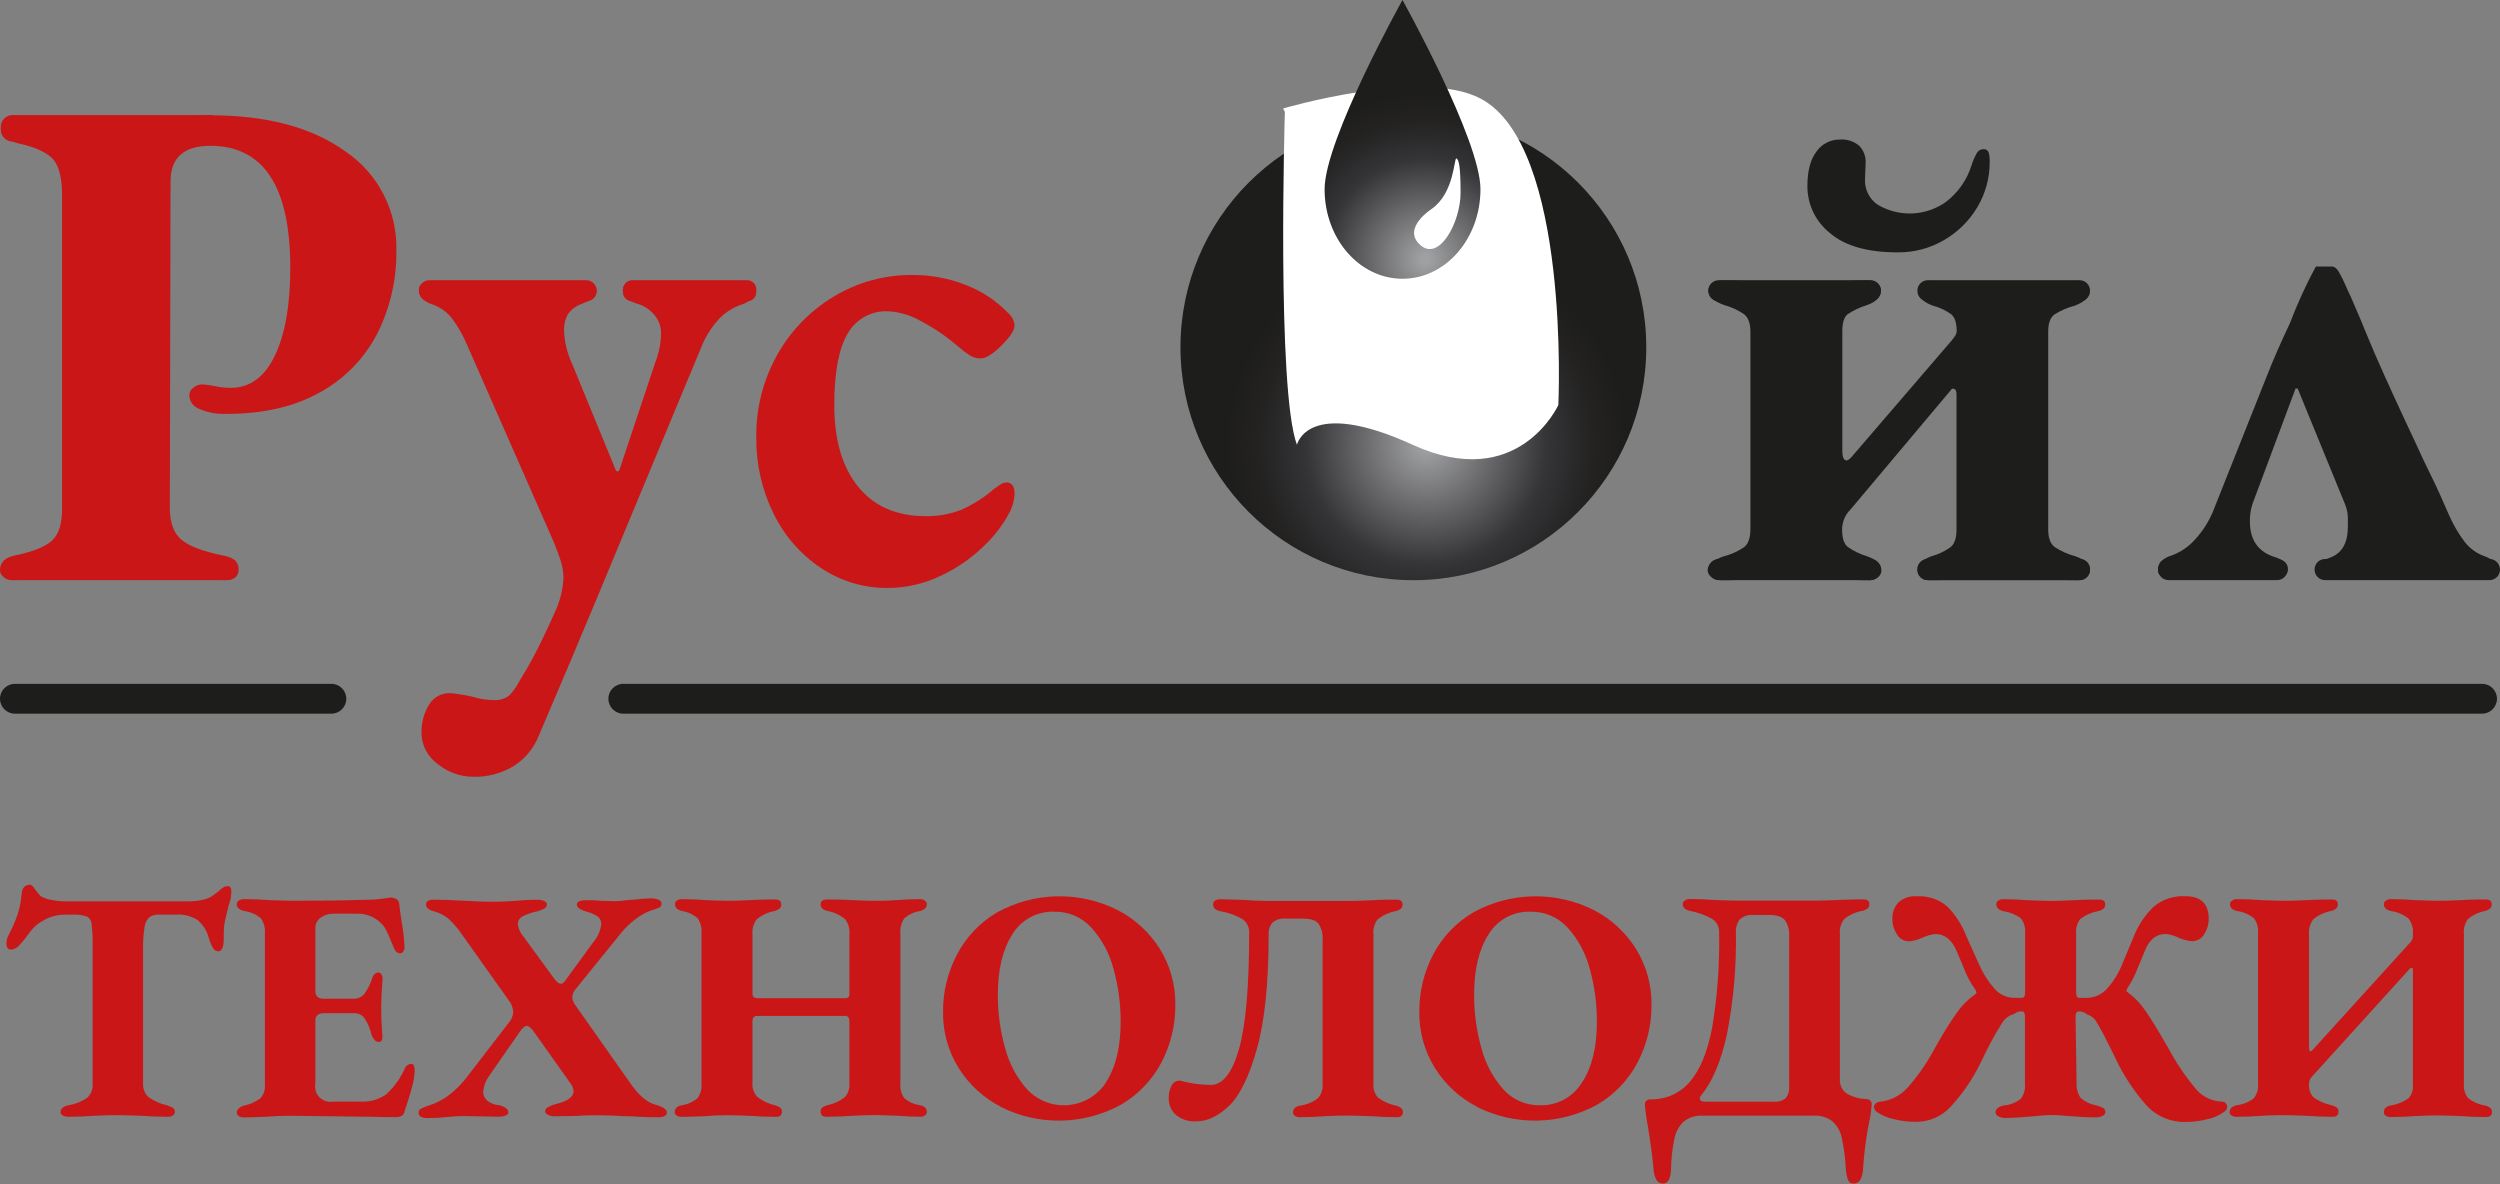 <?xml version="1.0" encoding="UTF-8"?> <svg xmlns="http://www.w3.org/2000/svg" width="800" height="379" viewBox="0 0 800 379" fill="none"><rect x="0" y="0" width="800" height="379" fill="#808080" stroke="none"/> <path d="M262.67 181.73C256.157 177.382 250.926 171.37 247.52 164.319C243.782 156.713 241.895 148.332 242.013 139.858C241.903 130.709 244.185 121.69 248.634 113.694C252.916 105.971 259.15 99.507 266.713 94.947C274.355 90.309 283.142 87.9 292.081 87.992C297.88 87.975 303.631 89.055 309.03 91.175C314.155 93.149 318.788 96.218 322.605 100.167C323.197 100.662 323.683 101.271 324.036 101.957C324.388 102.643 324.6 103.392 324.658 104.162C324.658 105.658 323.273 107.78 320.504 110.527C317.735 113.297 315.539 114.681 313.884 114.681C312.66 114.711 311.452 114.397 310.398 113.774C308.947 112.811 307.564 111.747 306.261 110.591C302.648 107.495 298.691 104.825 294.468 102.634C291.341 100.851 287.844 99.816 284.251 99.61C281.627 99.475 279.019 100.076 276.719 101.344C274.419 102.612 272.518 104.497 271.232 106.788C268.389 111.583 266.967 119.217 266.967 129.689C266.967 140.765 269.508 149.444 274.59 155.725C279.672 162.006 286.861 165.152 296.155 165.163C300.064 165.235 303.95 164.549 307.597 163.141C311.436 161.445 314.993 159.175 318.149 156.409L319.947 155.168C320.525 154.708 321.231 154.435 321.968 154.388C323.767 154.388 324.658 155.582 324.658 157.969C324.563 160.202 323.948 162.382 322.86 164.335C320.724 168.273 317.961 171.837 314.679 174.886C310.641 178.789 305.97 181.98 300.866 184.324C295.609 186.84 289.855 188.145 284.028 188.143C276.425 188.204 268.982 185.969 262.67 181.73Z" fill="#CA1617"></path> <path d="M547.894 184.753C547.472 184.546 547.114 184.227 546.859 183.832C546.604 183.437 546.461 182.98 546.446 182.51C546.44 182.003 546.559 181.503 546.792 181.053C547.025 180.604 547.365 180.218 547.782 179.931C548.959 179.118 550.245 178.475 551.602 178.022C553.925 177.43 556.127 176.439 558.111 175.093C559.464 174.059 560.132 172.101 560.132 169.269V106.183C560.132 103.477 559.464 101.615 558.111 100.565C556.198 99.24 554.072 98.255 551.825 97.653C548.387 96.443 546.668 94.883 546.668 92.878C546.687 92.407 546.833 91.949 547.09 91.554C547.348 91.159 547.708 90.841 548.133 90.634C549.038 90.061 550.085 89.752 551.156 89.743C555.504 89.736 559.85 89.959 564.174 90.411C569.267 90.708 573.012 90.857 575.41 90.857C577.808 90.857 581.325 90.708 585.962 90.411C589.981 89.941 594.026 89.718 598.073 89.743C599.01 89.757 599.919 90.069 600.667 90.634C601.039 90.879 601.346 91.212 601.559 91.603C601.773 91.995 601.887 92.432 601.892 92.878C601.892 95 600.396 96.591 597.404 97.653C595.211 98.306 593.129 99.288 591.229 100.565C590.115 101.456 589.542 103.254 589.542 105.96V144.155C589.542 146.24 589.988 147.338 590.895 147.338C591.341 147.338 591.946 146.892 592.694 146.001L624.348 109.175C624.766 108.724 625.139 108.234 625.462 107.711C625.833 107.254 626.07 106.703 626.146 106.119C626.146 103.414 625.573 101.583 624.459 100.613C622.67 99.311 620.65 98.361 618.507 97.812C615.515 96.751 614.019 95.159 614.019 93.037C614.024 92.591 614.138 92.154 614.352 91.762C614.566 91.371 614.872 91.038 615.245 90.793C615.993 90.228 616.901 89.916 617.839 89.902C621.965 89.882 626.089 90.106 630.189 90.57C634.963 90.868 638.554 91.016 640.963 91.016C643.371 91.016 647.037 90.868 651.96 90.57C656.188 90.116 660.439 89.893 664.692 89.902C665.656 89.927 666.592 90.237 667.381 90.793C667.782 91.017 668.118 91.342 668.355 91.736C668.593 92.129 668.723 92.578 668.734 93.037C668.734 94.995 667.142 96.554 663.96 97.812C661.656 98.397 659.459 99.342 657.45 100.613C656.098 101.583 655.429 103.414 655.429 106.119V169.491C655.429 172.181 656.129 174.059 657.562 175.093C659.595 176.422 661.831 177.411 664.182 178.022C667.174 179.083 668.67 180.579 668.67 182.51C668.668 182.958 668.553 183.398 668.336 183.79C668.119 184.182 667.807 184.513 667.429 184.753C666.688 185.321 665.784 185.633 664.851 185.645C660.598 185.654 656.348 185.431 652.119 184.976C647.026 184.679 643.286 184.531 640.899 184.531C638.353 184.531 634.682 184.679 629.886 184.976C625.717 185.445 621.525 185.669 617.329 185.645C616.424 185.642 615.547 185.328 614.847 184.753C614.497 184.494 614.213 184.156 614.02 183.766C613.826 183.375 613.728 182.945 613.733 182.51C613.733 180.568 615.149 179.072 617.998 178.022C620.214 177.422 622.306 176.43 624.173 175.093C625.446 174.059 626.083 172.181 626.083 169.491V126.156C626.083 125.264 625.86 124.691 625.398 124.469C625.304 124.412 625.198 124.376 625.088 124.363C624.979 124.349 624.868 124.36 624.762 124.393C624.657 124.426 624.56 124.481 624.478 124.555C624.395 124.628 624.329 124.718 624.284 124.819L592.184 163.014C591.312 163.856 590.622 164.869 590.157 165.988C589.691 167.108 589.461 168.311 589.479 169.523C589.479 172.213 590.084 174.043 591.277 175.014C593.196 176.357 595.319 177.384 597.563 178.053C600.555 179.114 602.051 180.61 602.051 182.541C602.048 182.987 601.934 183.426 601.721 183.817C601.507 184.209 601.199 184.541 600.826 184.785C600.078 185.351 599.169 185.663 598.232 185.677C594.185 185.702 590.14 185.479 586.121 185.008C581.336 184.711 577.744 184.563 575.347 184.563C572.949 184.563 569.129 184.711 563.888 185.008C559.564 185.468 555.218 185.691 550.87 185.677C549.812 185.646 548.783 185.326 547.894 184.753ZM585.659 74.64C583.367 72.836 581.518 70.532 580.254 67.903C578.991 65.273 578.346 62.39 578.37 59.473C578.37 54.699 579.341 51.022 581.283 48.476C582.116 47.286 583.227 46.316 584.519 45.651C585.811 44.985 587.246 44.644 588.699 44.657C590.979 44.472 593.24 45.198 594.985 46.678C595.668 47.395 596.199 48.242 596.546 49.169C596.894 50.096 597.05 51.084 597.006 52.073L596.8 57.293C596.712 58.891 597.038 60.485 597.746 61.921C598.454 63.357 599.52 64.585 600.842 65.489C604.181 67.484 608.029 68.462 611.916 68.304C615.803 68.145 619.559 66.858 622.725 64.598C626.615 61.614 629.48 57.492 630.921 52.805C631.36 51.392 631.963 50.035 632.719 48.763C632.938 48.447 633.231 48.189 633.572 48.012C633.913 47.834 634.292 47.742 634.676 47.744C635.029 47.699 635.387 47.773 635.693 47.954C635.999 48.136 636.235 48.415 636.363 48.747C636.624 49.738 636.737 50.762 636.698 51.786C636.73 56.882 635.371 61.889 632.767 66.269C630.177 70.643 626.505 74.277 622.104 76.82C617.681 79.418 612.64 80.775 607.51 80.751C597.77 80.793 590.487 78.756 585.659 74.64Z" fill="#1D1D1B"></path> <path d="M20.178 356.966C19.956 356.89 19.761 356.75 19.62 356.563C19.478 356.376 19.395 356.15 19.382 355.916C19.382 354.786 20.226 354.038 21.913 353.688C24.058 353.339 26.1 352.524 27.897 351.301C28.519 350.718 29.001 350.001 29.304 349.203C29.608 348.406 29.725 347.551 29.647 346.701V302.968C29.723 300.474 29.601 297.978 29.281 295.504C29.244 295.065 29.106 294.641 28.877 294.265C28.647 293.89 28.334 293.573 27.96 293.339C26.359 292.799 24.665 292.582 22.979 292.703H20.687C18.467 292.706 16.282 293.252 14.322 294.294C12.392 295.259 10.722 296.672 9.452 298.416C8.522 299.782 7.49 301.074 6.364 302.283C6.031 302.73 5.608 303.102 5.123 303.376C4.638 303.65 4.102 303.82 3.547 303.875C2.561 303.875 2.067 303.238 2.067 301.981C2.032 301.053 2.252 300.134 2.704 299.323C3.9 297.081 4.912 294.744 5.728 292.337C6.359 290.232 6.765 288.066 6.937 285.875C7.144 284.045 8.035 283.122 9.595 283.122C9.945 283.122 10.311 283.377 10.693 283.87C10.948 284.172 11.182 284.491 11.393 284.825C11.871 285.504 12.403 286.142 12.985 286.735C14 287.371 15.139 287.783 16.327 287.944C17.735 288.242 19.169 288.402 20.608 288.422H60.474C61.952 288.438 63.427 288.278 64.867 287.944C65.893 287.739 66.877 287.362 67.779 286.83C68.272 286.48 69.02 285.923 70.007 285.143C70.424 284.72 70.889 284.346 71.391 284.029C71.827 283.727 72.342 283.561 72.872 283.552C73.635 283.552 74.033 284.157 74.033 285.35C74.006 286.096 73.937 286.84 73.826 287.578C73.46 288.851 73.222 289.695 73.079 290.109C72.935 290.522 72.744 291.7 72.283 293.451C71.846 295.092 71.616 296.781 71.598 298.48V300.485C71.598 303.111 70.994 304.416 69.8 304.416C69.475 304.408 69.157 304.316 68.878 304.149C68.599 303.981 68.368 303.744 68.209 303.461C67.609 302.432 67.143 301.33 66.824 300.183C66.261 297.928 64.996 295.911 63.211 294.422C61.201 293.118 58.822 292.504 56.432 292.671H50.925C49.842 292.597 48.764 292.876 47.854 293.467C46.96 294.303 46.395 295.433 46.262 296.65C45.885 299.049 45.725 301.478 45.785 303.907V346.574C45.72 347.395 45.838 348.22 46.129 348.991C46.421 349.761 46.879 350.458 47.472 351.03C49.246 352.312 51.268 353.212 53.408 353.672C54.074 353.881 54.715 354.164 55.318 354.515C55.523 354.656 55.69 354.847 55.801 355.069C55.913 355.292 55.965 355.54 55.954 355.789C55.958 356.021 55.902 356.25 55.79 356.454C55.678 356.658 55.516 356.829 55.318 356.95C54.842 357.25 54.288 357.4 53.726 357.38C51.116 357.38 48.331 357.269 45.355 357.062C41.551 356.918 38.989 356.855 37.636 356.855C36.284 356.855 33.674 356.855 30.013 357.062C27.117 357.269 24.364 357.38 21.754 357.38C21.203 357.373 20.661 357.231 20.178 356.966Z" fill="#CA1617"></path> <path d="M76.389 357.125C76.204 357.005 76.05 356.843 75.94 356.653C75.829 356.462 75.765 356.248 75.753 356.027C75.774 355.542 75.986 355.085 76.342 354.754C76.82 354.272 77.428 353.94 78.092 353.799C79.984 353.4 81.769 352.602 83.328 351.46C83.872 350.844 84.281 350.12 84.528 349.336C84.774 348.552 84.854 347.725 84.761 346.908V298.734C84.929 296.99 84.46 295.243 83.44 293.817C81.94 292.576 80.119 291.786 78.188 291.541C76.596 291.175 75.753 290.443 75.753 289.313C75.763 289.09 75.825 288.873 75.936 288.679C76.047 288.485 76.202 288.32 76.389 288.199C76.89 287.858 77.488 287.69 78.092 287.721C80.766 287.721 83.487 287.833 86.241 288.04C89.917 288.183 92.479 288.247 93.975 288.247C102.643 288.247 110.267 288.141 116.845 287.928C118.719 287.955 120.592 287.833 122.447 287.562C124.038 287.324 124.882 287.196 125.104 287.196C125.699 287.206 126.28 287.37 126.791 287.674C127.078 287.83 127.318 288.06 127.485 288.339C127.653 288.619 127.743 288.939 127.746 289.265C127.889 290.618 128.176 292.623 128.59 295.297C129.032 297.855 129.319 300.438 129.449 303.031C129.482 303.56 129.33 304.083 129.019 304.511C128.914 304.671 128.773 304.803 128.607 304.897C128.441 304.991 128.255 305.044 128.064 305.053C127.141 305.053 126.473 304.48 126.059 303.35C125.836 302.856 125.47 301.981 124.945 300.708C124.42 299.435 123.958 298.416 123.561 297.636C123.228 296.931 122.782 296.286 122.24 295.727C121.261 294.674 120.077 293.834 118.76 293.259C117.443 292.684 116.022 292.387 114.585 292.384H106.627C105.18 292.338 103.759 292.788 102.601 293.658C102.062 294.04 101.627 294.55 101.332 295.141C101.038 295.732 100.894 296.387 100.914 297.047V317.052C100.914 318.755 101.789 319.599 103.556 319.599H112.882C113.589 319.649 114.298 319.531 114.951 319.254C115.604 318.978 116.182 318.55 116.638 318.007C117.675 316.548 118.48 314.938 119.025 313.233C119.439 311.88 120.139 311.212 121.142 311.212C121.34 311.225 121.532 311.292 121.697 311.403C121.862 311.515 121.994 311.669 122.081 311.848C122.388 312.359 122.501 312.964 122.399 313.551C122.128 317.068 121.985 319.917 121.985 322.113C121.985 325.089 122.081 327.938 122.303 330.691L122.399 331.551C122.399 332.808 122.017 333.444 121.237 333.444C120.96 333.43 120.69 333.357 120.443 333.231C120.196 333.105 119.979 332.928 119.805 332.712C119.329 332.161 118.986 331.507 118.802 330.803C118.384 329.026 117.651 327.339 116.638 325.821C116.272 325.322 115.792 324.918 115.238 324.641C114.685 324.364 114.074 324.223 113.455 324.23H103.556C101.789 324.23 100.914 325.057 100.914 326.681V346.797C100.767 347.569 100.809 348.366 101.036 349.118C101.263 349.871 101.67 350.558 102.22 351.119C102.771 351.68 103.449 352.1 104.197 352.342C104.945 352.585 105.741 352.642 106.516 352.51H115.635C118.473 352.645 121.273 351.827 123.592 350.187C126.176 347.81 128.235 344.921 129.64 341.704C129.822 341.327 130.107 341.01 130.462 340.787C130.817 340.565 131.227 340.447 131.645 340.447C131.821 340.45 131.991 340.506 132.133 340.609C132.275 340.711 132.383 340.855 132.441 341.02C132.627 341.474 132.714 341.962 132.696 342.452C132.667 343.966 132.464 345.472 132.091 346.94C131.661 348.659 131.025 350.839 130.181 353.449C129.831 354.436 129.545 355.311 129.338 356.091C129.261 356.31 129.142 356.512 128.986 356.684C128.83 356.857 128.641 356.996 128.431 357.094C127.994 357.342 127.5 357.473 126.998 357.476C124.102 357.476 121.317 357.476 118.643 357.364C103.789 357.163 95.068 357.056 92.479 357.046C90.156 357.046 87.705 357.157 85.174 357.364C81.785 357.507 79.35 357.571 77.87 357.571C77.342 357.576 76.826 357.421 76.389 357.125Z" fill="#CA1617"></path> <path d="M133.952 356.123C133.932 355.888 133.974 355.653 134.074 355.44C134.175 355.227 134.331 355.046 134.525 354.913C134.94 354.651 135.383 354.437 135.846 354.277C136.173 354.17 136.491 354.042 136.801 353.895C139.135 353.209 141.336 352.133 143.31 350.712C145.841 348.811 148.073 346.542 149.931 343.98L162.742 327.349C163.65 326.365 164.18 325.09 164.238 323.752C164.142 322.39 163.618 321.092 162.742 320.044L147.719 298.878C146.536 297.14 145.164 295.539 143.629 294.103C142.246 292.924 140.614 292.075 138.854 291.621C138.166 291.48 137.519 291.186 136.96 290.761C136.755 290.598 136.591 290.39 136.48 290.152C136.37 289.914 136.316 289.654 136.324 289.393C136.315 289.166 136.37 288.941 136.482 288.744C136.595 288.547 136.76 288.386 136.96 288.278C137.446 288.01 137.998 287.883 138.552 287.912C141.735 287.912 145.013 288.008 148.403 288.231C149.533 288.231 150.949 288.374 152.636 288.438C154.323 288.501 156.313 288.549 158.572 288.549C159.623 288.549 160.848 288.549 162.217 288.438C163.586 288.326 164.636 288.294 165.4 288.231C167.66 288.008 169.872 287.912 172.068 287.912C172.779 287.902 173.485 288.043 174.137 288.326C174.726 288.613 175.028 288.963 175.028 289.393C175.017 289.68 174.929 289.959 174.772 290.2C174.615 290.441 174.395 290.635 174.137 290.761C173.455 291.149 172.72 291.439 171.957 291.621C170.263 291.955 168.624 292.523 167.087 293.308C166.648 293.566 166.288 293.94 166.046 294.389C165.805 294.838 165.691 295.345 165.718 295.854C165.911 297.227 166.496 298.515 167.405 299.562L177.463 313.328C178.243 314.315 178.911 314.808 179.484 314.808C180.057 314.808 180.423 314.379 181.076 313.535L189.877 301.456C191.308 299.826 192.193 297.789 192.407 295.631C192.414 295.197 192.323 294.768 192.141 294.374C191.959 293.98 191.691 293.632 191.357 293.355C190.269 292.602 189.049 292.062 187.76 291.764C185.643 291.127 184.577 290.363 184.577 289.44C184.577 288.517 185.675 288.056 187.855 288.056C189.336 288.056 191.038 288.135 192.837 288.278L197.5 288.374C198.513 288.323 199.522 288.217 200.524 288.056C201.558 287.96 202.306 287.897 202.799 287.897C204.626 287.655 206.464 287.517 208.306 287.483C209.121 287.467 209.931 287.607 210.693 287.897C210.973 287.977 211.22 288.143 211.4 288.371C211.58 288.6 211.683 288.879 211.696 289.17C211.706 289.437 211.635 289.702 211.493 289.929C211.352 290.156 211.145 290.335 210.9 290.443C210.145 290.815 209.349 291.098 208.529 291.286C206.732 291.912 205.05 292.825 203.547 293.992C201.818 295.259 200.252 296.734 198.884 298.384L184.386 316.288C183.668 317.033 183.22 317.997 183.113 319.026C183.184 320.08 183.592 321.084 184.275 321.89L201.956 346.988C204.502 350.584 207.049 352.749 209.579 353.449C210.489 353.652 211.363 353.99 212.173 354.452C212.985 354.913 213.399 355.454 213.399 356.043C213.4 356.282 213.329 356.517 213.196 356.715C213.063 356.914 212.873 357.068 212.651 357.157C212.02 357.434 211.333 357.559 210.645 357.523C208.799 357.523 206.826 357.523 204.709 357.364C202.592 357.205 201.033 357.205 200.046 357.205C197.086 356.998 194.158 356.887 191.261 356.887C189.67 356.887 187.314 356.887 184.068 357.109L177.288 357.205C176.606 357.212 175.933 357.047 175.331 356.728C174.726 356.425 174.424 356.043 174.424 355.629C174.446 355.341 174.547 355.064 174.715 354.828C174.883 354.593 175.113 354.407 175.378 354.293C176.038 353.897 176.751 353.597 177.495 353.401C181.527 352.478 183.537 351.067 183.527 349.168C183.462 348.281 183.135 347.434 182.588 346.733L171.034 330.421C170.047 329.004 169.235 328.304 168.599 328.304C167.962 328.304 167.151 328.909 166.387 330.102L156.424 344.425C155.395 345.856 154.773 347.539 154.626 349.295C154.606 349.845 154.711 350.392 154.931 350.896C155.152 351.4 155.482 351.848 155.899 352.208C156.929 353.031 158.181 353.53 159.496 353.64C160.288 353.766 161.047 354.053 161.724 354.484C161.998 354.63 162.229 354.845 162.396 355.107C162.564 355.369 162.661 355.669 162.678 355.98C162.678 356.393 162.376 356.728 161.771 356.982C161.079 357.239 160.345 357.364 159.607 357.348L152.939 357.237C151.872 357.237 150.504 357.141 148.801 357.141C147.878 357.141 146.843 357.141 145.618 357.237C144.393 357.332 143.549 357.38 142.912 357.46C140.979 357.678 139.034 357.785 137.088 357.778C135.003 357.826 133.952 357.253 133.952 356.123Z" fill="#CA1617"></path> <path d="M216.535 356.966C216.346 356.863 216.187 356.711 216.076 356.527C215.964 356.342 215.903 356.131 215.898 355.916C215.898 354.722 216.646 353.974 218.126 353.688C219.976 353.421 221.716 352.65 223.156 351.46C224.173 350.136 224.645 348.474 224.476 346.813V298.734C224.647 297.02 224.22 295.3 223.267 293.865C221.872 292.643 220.163 291.838 218.333 291.541C216.742 291.175 216.01 290.443 216.01 289.313C216.003 289.08 216.058 288.85 216.17 288.645C216.282 288.441 216.446 288.27 216.646 288.151C217.085 287.862 217.601 287.712 218.126 287.721C220.736 287.721 223.315 287.833 225.861 288.04C229.044 288.183 231.367 288.247 232.641 288.247C233.914 288.247 236.269 288.247 239.946 288.04C243.622 287.833 246.471 287.833 248.094 287.833C249.367 287.833 250.004 288.358 250.004 289.424C250.016 289.669 249.976 289.914 249.885 290.142C249.795 290.37 249.656 290.576 249.478 290.745C248.974 291.128 248.393 291.399 247.776 291.541C245.71 291.934 243.777 292.842 242.158 294.183C241.138 295.513 240.65 297.175 240.789 298.846V317.943C240.789 318.93 241.346 319.424 242.476 319.424H270.438C270.628 319.443 270.82 319.426 271.003 319.371C271.186 319.316 271.356 319.226 271.504 319.105C271.753 318.772 271.861 318.355 271.807 317.943V298.846C271.951 297.182 271.482 295.523 270.486 294.183C268.898 292.83 266.983 291.919 264.932 291.541C264.28 291.414 263.666 291.142 263.133 290.745C262.956 290.576 262.817 290.37 262.726 290.142C262.636 289.914 262.595 289.669 262.608 289.424C262.608 288.358 263.276 287.833 264.613 287.833C266.205 287.833 268.958 287.833 272.762 288.04C276.565 288.247 278.936 288.247 280.289 288.247C281.642 288.247 283.743 288.247 286.846 288.04C289.313 287.833 291.859 287.721 294.469 287.721C295.002 287.708 295.524 287.877 295.949 288.199C296.139 288.317 296.297 288.481 296.408 288.676C296.519 288.87 296.58 289.089 296.586 289.313C296.586 290.443 295.854 291.175 294.374 291.541C292.503 291.826 290.755 292.65 289.345 293.912C288.408 295.32 287.977 297.002 288.119 298.687V346.654C287.948 348.347 288.401 350.045 289.392 351.428C290.807 352.629 292.535 353.402 294.374 353.656C295.854 353.942 296.586 354.69 296.586 355.884C296.585 356.1 296.525 356.312 296.413 356.497C296.301 356.682 296.141 356.833 295.949 356.934C295.548 357.216 295.07 357.366 294.581 357.364C292.257 357.364 289.806 357.253 287.276 357.046C283.886 356.903 281.483 356.839 280.066 356.839C278.65 356.839 276.295 356.839 272.762 357.046C269.945 357.253 267.191 357.364 264.502 357.364C263.245 357.364 262.608 356.839 262.608 355.773C262.579 355.519 262.612 355.262 262.704 355.024C262.795 354.786 262.942 354.573 263.133 354.404C263.639 354.042 264.213 353.788 264.82 353.656C266.853 353.234 268.76 352.346 270.39 351.062C270.905 350.46 271.296 349.762 271.539 349.008C271.782 348.254 271.873 347.459 271.807 346.669V326.903C271.807 325.694 271.393 325.105 270.549 325.105H242.269C241.282 325.105 240.789 325.662 240.789 326.792V346.59C240.725 347.403 240.833 348.22 241.108 348.988C241.382 349.756 241.816 350.458 242.38 351.046C244.033 352.325 245.945 353.226 247.982 353.688C248.595 353.82 249.174 354.074 249.685 354.436C249.876 354.605 250.023 354.818 250.115 355.056C250.206 355.294 250.239 355.551 250.21 355.804C250.21 356.871 249.574 357.396 248.301 357.396C245.77 357.396 243.049 357.285 240.152 357.078C236.476 356.934 233.977 356.871 232.641 356.871C230.301 356.871 227.866 356.966 225.336 357.189C221.946 357.332 219.511 357.396 218.031 357.396C217.5 357.407 216.979 357.257 216.535 356.966Z" fill="#CA1617"></path> <path d="M320.251 354.165C314.746 351.331 310.102 347.071 306.803 341.831C303.418 336.404 301.672 330.116 301.774 323.721C301.742 317.399 303.255 311.165 306.182 305.562C309.118 299.902 313.591 295.185 319.089 291.955C324.971 288.711 331.554 286.948 338.269 286.817C344.985 286.687 351.631 288.194 357.634 291.207C363.139 294.042 367.783 298.301 371.082 303.541C374.473 308.965 376.22 315.256 376.111 321.652C376.149 327.992 374.641 334.247 371.719 339.874C368.764 345.541 364.268 350.258 358.748 353.481C352.871 356.714 346.296 358.47 339.59 358.598C332.883 358.725 326.246 357.221 320.251 354.213V354.165ZM353.831 346.431C357.014 341.603 358.605 335.126 358.605 326.999C358.642 321.204 357.854 315.432 356.266 309.859C354.99 304.989 352.555 300.501 349.168 296.777C347.68 295.151 345.863 293.862 343.838 292.995C341.813 292.127 339.625 291.702 337.423 291.748C334.744 291.643 332.085 292.254 329.722 293.518C327.358 294.783 325.374 296.655 323.975 298.941C320.877 303.748 319.322 310.172 319.312 318.214C319.276 324.03 320.064 329.822 321.651 335.418C322.921 340.309 325.331 344.831 328.685 348.611C330.354 350.385 332.402 351.757 334.676 352.626C336.951 353.495 339.392 353.837 341.818 353.627C344.244 353.418 346.59 352.661 348.682 351.415C350.773 350.168 352.555 348.464 353.894 346.431H353.831Z" fill="#CA1617"></path> <path d="M376.269 356.759C375.532 356.091 374.947 355.272 374.554 354.357C374.162 353.443 373.97 352.455 373.993 351.46C373.945 350.047 374.257 348.645 374.9 347.386C375.136 346.901 375.506 346.494 375.965 346.212C376.425 345.93 376.955 345.785 377.494 345.794C380.739 346.67 384.081 347.135 387.441 347.179C391.26 347.179 394.263 343.38 396.449 335.784C398.634 328.187 399.727 315.816 399.727 298.671C399.797 297.813 399.648 296.951 399.295 296.166C398.941 295.382 398.395 294.699 397.706 294.183C395.486 292.888 393.048 292.009 390.513 291.589C388.921 291.223 388.189 290.491 388.189 289.361C388.182 289.128 388.237 288.897 388.349 288.693C388.461 288.489 388.625 288.318 388.826 288.199C389.262 287.905 389.78 287.755 390.306 287.769C391.706 287.769 394.332 287.849 398.136 287.976C400.889 288.199 403.467 288.294 405.87 288.294H431.334C432.543 288.294 434.978 288.294 438.638 288.088C442.299 287.881 445.179 287.881 446.803 287.881C448.14 287.881 448.808 288.374 448.808 289.361C448.828 289.623 448.791 289.887 448.7 290.134C448.61 290.381 448.467 290.605 448.283 290.793C447.75 291.189 447.136 291.461 446.484 291.589C444.427 291.978 442.497 292.869 440.867 294.183C439.805 295.535 439.314 297.248 439.498 298.957V346.813C439.422 347.615 439.515 348.424 439.77 349.189C440.024 349.953 440.436 350.656 440.978 351.253C442.675 352.507 444.624 353.376 446.691 353.799C447.308 353.93 447.885 354.202 448.378 354.595C448.565 354.758 448.711 354.962 448.805 355.191C448.899 355.421 448.938 355.669 448.919 355.916C448.919 356.982 448.283 357.507 447.01 357.507C444.463 357.507 441.742 357.396 438.861 357.189C435.185 357.046 432.67 356.982 431.334 356.982C429.997 356.982 427.45 356.982 423.933 357.189C421.101 357.396 418.379 357.507 415.769 357.507C415.279 357.509 414.801 357.359 414.4 357.078C414.209 356.977 414.049 356.826 413.937 356.641C413.825 356.456 413.765 356.244 413.764 356.027C413.764 354.834 414.496 354.086 415.976 353.799C418.029 353.54 419.98 352.756 421.642 351.523C422.214 350.911 422.652 350.185 422.926 349.393C423.2 348.601 423.305 347.759 423.233 346.924V300.787C423.383 298.944 422.919 297.103 421.912 295.552C421.021 294.453 419.35 293.96 416.883 293.96H411.377C410.631 293.883 409.877 293.954 409.158 294.17C408.44 294.386 407.771 294.742 407.191 295.217C406.305 296.285 405.866 297.653 405.966 299.037C405.966 314.57 404.714 326.771 402.21 335.641C399.706 344.51 396.725 350.6 393.266 353.911C389.812 357.189 386.343 358.828 382.889 358.828C380.499 359.014 378.128 358.273 376.269 356.759Z" fill="#CA1617"></path> <path d="M472.665 354.165C467.154 351.34 462.508 347.079 459.217 341.831C455.826 336.407 454.08 330.117 454.188 323.72C454.149 317.404 455.645 311.172 458.549 305.562C461.486 299.897 465.966 295.18 471.472 291.955C477.351 288.714 483.931 286.952 490.644 286.822C497.357 286.691 504 288.196 510.001 291.207C515.509 294.037 520.154 298.298 523.449 303.541C526.84 308.965 528.587 315.255 528.478 321.652C528.516 327.992 527.008 334.247 524.086 339.874C521.136 345.545 516.638 350.263 511.115 353.481C505.24 356.711 498.668 358.466 491.965 358.594C485.261 358.721 478.627 357.218 472.633 354.213L472.665 354.165ZM506.229 346.431C509.412 341.603 511.004 335.126 511.004 326.999C511.038 321.205 510.256 315.435 508.68 309.859C507.392 304.994 504.958 300.509 501.582 296.777C500.091 295.153 498.271 293.864 496.243 292.997C494.215 292.13 492.026 291.704 489.821 291.748C487.143 291.643 484.484 292.254 482.12 293.518C479.756 294.782 477.773 296.655 476.373 298.941C473.275 303.748 471.726 310.172 471.726 318.214C471.685 324.029 472.468 329.821 474.05 335.418C475.32 340.309 477.73 344.831 481.084 348.611C482.557 350.249 484.366 351.551 486.387 352.427C488.408 353.303 490.595 353.733 492.797 353.688C495.473 353.768 498.122 353.139 500.475 351.864C502.829 350.59 504.803 348.715 506.198 346.431H506.229Z" fill="#CA1617"></path> <path d="M530.071 377.623C529.483 376.513 529.157 375.283 529.117 374.027C528.904 371.13 528.305 366.573 527.318 360.356C526.862 358.086 526.543 355.79 526.363 353.481C526.363 352.415 526.936 351.889 528.066 351.778C530.479 351.861 532.879 351.394 535.085 350.413C537.291 349.431 539.244 347.961 540.798 346.112C544.045 342.346 546.41 336.58 547.896 328.813C549.556 318.823 550.302 308.701 550.124 298.575C550.185 297.732 550.031 296.887 549.678 296.119C549.325 295.351 548.783 294.685 548.103 294.183C545.841 292.872 543.37 291.962 540.798 291.493C539.206 291.127 538.474 290.395 538.474 289.265C538.484 289.036 538.551 288.814 538.671 288.619C538.791 288.424 538.959 288.263 539.159 288.151C539.575 287.848 540.076 287.681 540.591 287.674C542.915 287.674 545.525 287.785 548.421 287.992C552.241 288.135 554.787 288.199 556.156 288.199H580.616C582.033 288.199 584.5 288.199 588.033 287.992C591.836 287.849 594.558 287.785 596.181 287.785C597.518 287.785 598.186 288.278 598.186 289.265C598.206 289.528 598.169 289.791 598.079 290.038C597.988 290.285 597.846 290.51 597.661 290.698C597.129 291.094 596.514 291.366 595.863 291.493C593.772 291.868 591.808 292.76 590.149 294.087C589.082 295.437 588.585 297.151 588.765 298.862V345.349C588.691 346.299 588.886 347.25 589.328 348.095C589.77 348.939 590.441 349.642 591.263 350.123C593.135 351.127 595.219 351.672 597.343 351.714C597.572 351.712 597.799 351.759 598.008 351.853C598.217 351.946 598.404 352.084 598.555 352.256C598.706 352.429 598.818 352.631 598.884 352.851C598.949 353.071 598.966 353.302 598.934 353.529C598.802 355.452 598.52 357.362 598.091 359.242C597.139 364.103 596.501 369.02 596.181 373.963C596.152 375.23 595.842 376.475 595.274 377.608C595.05 377.974 594.73 378.272 594.348 378.468C593.966 378.665 593.538 378.752 593.109 378.722C592.731 378.746 592.354 378.646 592.038 378.436C591.722 378.226 591.483 377.918 591.359 377.56C590.978 376.466 590.747 375.326 590.674 374.17C590.515 370.842 590.09 367.531 589.401 364.271C589.015 362.203 587.978 360.313 586.441 358.876C584.728 357.535 582.581 356.872 580.41 357.014H544.904C542.689 356.857 540.496 357.539 538.761 358.924C537.226 360.407 536.192 362.332 535.801 364.43C535.138 367.636 534.781 370.897 534.734 374.17C534.591 377.21 533.748 378.722 532.188 378.722C531.77 378.742 531.353 378.651 530.982 378.458C530.61 378.265 530.296 377.977 530.071 377.623ZM567.566 352.526C568.264 352.606 568.97 352.545 569.643 352.345C570.315 352.146 570.941 351.812 571.481 351.364C572.271 350.297 572.644 348.979 572.532 347.656V299.689C572.674 297.862 572.209 296.038 571.211 294.501C570.336 293.371 568.649 292.798 566.182 292.798H561.201C560.394 292.703 559.576 292.782 558.802 293.029C558.028 293.276 557.315 293.686 556.713 294.231C555.824 295.438 555.39 296.92 555.487 298.416C555.686 309.341 554.726 320.256 552.623 330.978C550.734 339.625 547.981 346.139 544.363 350.521C544.234 350.641 544.131 350.787 544.06 350.948C543.989 351.109 543.951 351.283 543.949 351.46C543.949 352.176 544.506 352.526 545.636 352.526H567.566Z" fill="#CA1617"></path> <path d="M605.839 358.08C604.044 357.698 602.338 356.98 600.81 355.964C600.496 355.791 600.227 355.547 600.025 355.251C599.824 354.955 599.694 354.616 599.648 354.261C599.651 354.051 599.699 353.843 599.79 353.654C599.881 353.464 600.012 353.297 600.174 353.163C600.492 352.853 600.897 352.648 601.335 352.574C604.792 352.287 608.011 350.7 610.343 348.134C613.438 344.669 616.133 340.868 618.38 336.802L620.178 333.619C622.062 330.272 624.112 327.021 626.321 323.88C627.862 321.702 629.761 319.802 631.939 318.262C632.084 318.197 632.209 318.096 632.301 317.967C632.394 317.838 632.45 317.687 632.464 317.53C632.386 317.134 632.204 316.767 631.939 316.463C630.45 314.336 629.241 312.025 628.343 309.588L626.115 304.289C624.555 300.692 622.295 298.894 619.335 298.894C617.983 299.036 616.662 299.391 615.42 299.944C614.025 300.637 612.515 301.069 610.964 301.217C610.165 301.232 609.376 301.034 608.679 300.642C607.983 300.25 607.403 299.68 607.001 298.989C606.046 297.511 605.548 295.784 605.569 294.024C605.491 292.118 606.159 290.257 607.431 288.836C608.23 288.097 609.176 287.536 610.207 287.188C611.238 286.839 612.331 286.712 613.415 286.814C616.963 286.606 620.454 287.781 623.154 290.093C625.846 292.849 627.937 296.133 629.297 299.737L633.308 308.633C634.56 311.507 636.257 314.166 638.337 316.511C639.128 317.375 640.086 318.069 641.153 318.554C642.219 319.038 643.373 319.301 644.544 319.328H646.979C647.679 319.328 648.029 318.755 648.029 317.625V298.623C648.21 296.914 647.719 295.202 646.66 293.849C645.005 292.637 643.075 291.855 641.042 291.573C639.562 291.207 638.814 290.475 638.814 289.345C638.81 289.113 638.867 288.883 638.979 288.679C639.09 288.476 639.253 288.305 639.451 288.183C639.89 287.894 640.406 287.744 640.931 287.753C643.477 287.753 646.119 287.865 648.888 288.072C652.422 288.215 654.856 288.278 656.209 288.278C657.562 288.278 659.838 288.278 663.514 288.072C667.19 287.865 670.039 287.865 671.662 287.865C672.999 287.865 673.668 288.358 673.668 289.345C673.687 289.607 673.65 289.871 673.56 290.118C673.469 290.365 673.327 290.59 673.142 290.777C672.61 291.173 671.995 291.445 671.344 291.573C669.279 291.947 667.335 292.815 665.678 294.103C664.665 295.435 664.193 297.101 664.358 298.766V317.609C664.358 318.739 664.708 319.312 665.408 319.312H667.843C669.042 319.289 670.225 319.024 671.319 318.532C672.413 318.039 673.396 317.33 674.209 316.447C676.271 314.138 677.919 311.489 679.079 308.617L682.787 299.721C684.198 296.118 686.37 292.861 689.153 290.172C691.969 287.802 695.582 286.59 699.258 286.783C704.277 286.783 706.786 289.186 706.786 293.992C706.807 295.752 706.308 297.479 705.354 298.957C704.951 299.648 704.372 300.218 703.675 300.61C702.979 301.002 702.19 301.2 701.391 301.185C699.803 301.045 698.255 300.614 696.823 299.912C695.65 299.385 694.406 299.031 693.131 298.862C690.012 298.862 687.752 300.66 686.352 304.257L684.124 309.652C683.314 311.855 682.246 313.955 680.941 315.906C680.741 316.237 680.581 316.589 680.463 316.957C680.463 317.18 680.59 317.386 680.941 317.593C683.064 319.163 684.91 321.078 686.399 323.259C688.134 325.694 690.155 328.972 692.495 333.062L693.863 335.386C696.262 339.911 699.121 344.178 702.394 348.118C703.418 349.441 704.722 350.522 706.214 351.281C707.705 352.041 709.346 352.46 711.019 352.51C711.249 352.504 711.478 352.548 711.69 352.638C711.901 352.729 712.091 352.864 712.245 353.035C712.539 353.351 712.704 353.766 712.706 354.197C712.678 354.558 712.556 354.905 712.353 355.204C712.149 355.502 711.87 355.742 711.545 355.9C710.066 356.955 708.387 357.697 706.611 358.08C704.191 358.719 701.698 359.04 699.195 359.035C696.839 359.071 694.503 358.598 692.346 357.647C690.19 356.697 688.265 355.292 686.702 353.529C682.828 349.128 679.582 344.211 677.057 338.919L675.466 335.625C673.567 331.752 672.103 328.999 671.074 327.365C670.754 326.717 670.307 326.139 669.761 325.666C669.214 325.193 668.578 324.835 667.891 324.612L666.999 324.039C666.423 323.75 665.78 323.623 665.137 323.673C664.501 323.673 664.182 324.23 664.182 325.36L664.501 346.749C664.421 348.364 664.868 349.961 665.774 351.301C667.245 352.577 669.041 353.42 670.962 353.736C671.68 353.94 672.374 354.223 673.031 354.579C673.259 354.711 673.444 354.906 673.565 355.14C673.686 355.373 673.738 355.637 673.715 355.899C673.691 356.162 673.594 356.412 673.433 356.62C673.272 356.829 673.056 356.988 672.808 357.078C672.174 357.405 671.469 357.569 670.755 357.555C668.066 357.555 665.106 357.412 661.859 357.125C659.961 356.92 658.054 356.814 656.146 356.807C654.267 356.855 652.392 356.999 650.528 357.237C646.501 357.587 643.493 357.762 641.52 357.762C640.818 357.761 640.127 357.58 639.515 357.237C639.258 357.127 639.034 356.952 638.867 356.728C638.699 356.505 638.593 356.241 638.56 355.964C638.56 354.834 639.483 354.086 641.313 353.736C643.262 353.561 645.12 352.826 646.66 351.619C647.684 350.25 648.156 348.545 647.981 346.845V325.312C647.998 324.899 647.928 324.487 647.774 324.102C647.731 323.966 647.647 323.847 647.533 323.762C647.418 323.676 647.28 323.628 647.138 323.625C646.459 323.57 645.779 323.713 645.18 324.039C644.907 324.26 644.601 324.437 644.273 324.564C643.489 324.79 642.758 325.17 642.121 325.681C641.485 326.192 640.956 326.824 640.565 327.54C638.786 330.341 637.16 333.236 635.695 336.213L633.403 340.877C630.979 345.695 627.894 350.152 624.237 354.118C622.836 355.657 621.127 356.886 619.222 357.725C617.317 358.563 615.257 358.994 613.176 358.987C610.701 359.009 608.234 358.704 605.839 358.08Z" fill="#CA1617"></path> <path d="M714.109 356.966C713.918 356.865 713.758 356.714 713.645 356.529C713.533 356.344 713.474 356.132 713.473 355.916C713.473 354.786 714.221 354.038 715.701 353.688C717.703 353.453 719.605 352.683 721.207 351.46C722.249 350.147 722.74 348.481 722.576 346.813V298.734C722.756 297.01 722.304 295.28 721.303 293.865C719.752 292.609 717.885 291.805 715.908 291.541C714.316 291.175 713.584 290.443 713.584 289.313C713.593 289.084 713.661 288.862 713.781 288.667C713.901 288.471 714.068 288.31 714.268 288.199C714.685 287.896 715.185 287.729 715.701 287.721C718.311 287.721 720.984 287.833 723.738 288.04C727.127 288.183 729.467 288.247 730.74 288.247C732.013 288.247 734.369 288.247 738.045 288.04C741.721 287.833 744.57 287.833 746.193 287.833C747.466 287.833 748.103 288.326 748.103 289.313C748.124 289.577 748.086 289.842 747.993 290.09C747.899 290.337 747.752 290.561 747.562 290.745C747.065 291.132 746.489 291.403 745.875 291.541C743.808 291.93 741.875 292.839 740.257 294.183C739.238 295.513 738.75 297.175 738.888 298.846V334.733C738.888 335.863 739.032 336.436 739.302 336.436C739.573 336.436 739.987 336.118 740.48 335.481L771.068 301.806C771.397 301.513 771.661 301.156 771.845 300.756C772.028 300.356 772.127 299.922 772.134 299.482V298.416C772.226 296.767 771.698 295.144 770.654 293.865C769.049 292.629 767.153 291.828 765.148 291.541C763.556 291.175 762.824 290.443 762.824 289.313C762.833 289.084 762.901 288.862 763.021 288.667C763.141 288.471 763.309 288.31 763.508 288.199C763.924 287.893 764.425 287.726 764.941 287.721C767.551 287.721 770.224 287.833 772.978 288.04C776.367 288.183 778.771 288.247 780.187 288.247C781.603 288.247 783.847 288.247 787.38 288.04C790.913 287.833 793.746 287.833 795.433 287.833C796.706 287.833 797.343 288.326 797.343 289.313C797.361 289.576 797.321 289.841 797.228 290.088C797.135 290.335 796.989 290.559 796.802 290.745C796.305 291.132 795.729 291.403 795.115 291.541C793.121 291.921 791.262 292.815 789.72 294.135C788.723 295.516 788.269 297.216 788.447 298.909V346.765C788.289 348.388 788.743 350.011 789.72 351.317C791.275 352.585 793.135 353.424 795.115 353.751C795.769 353.872 796.385 354.144 796.913 354.547C797.091 354.717 797.23 354.922 797.32 355.15C797.411 355.378 797.451 355.623 797.439 355.868C797.439 356.934 796.77 357.46 795.433 357.46C792.887 357.46 790.165 357.348 787.285 357.141C783.609 356.998 781.174 356.934 779.964 356.934C778.755 356.934 776.367 356.934 772.978 357.141C770.224 357.348 767.551 357.46 764.941 357.46C764.41 357.471 763.889 357.321 763.445 357.03C763.257 356.925 763.101 356.773 762.992 356.589C762.883 356.404 762.825 356.194 762.824 355.979C762.824 354.786 763.556 354.038 765.036 353.751C767.05 353.432 768.969 352.671 770.654 351.523C771.206 350.934 771.625 350.232 771.88 349.465C772.136 348.699 772.222 347.886 772.134 347.083V310.479C772.134 310.05 772.039 309.795 771.864 309.731C771.689 309.668 771.466 309.731 771.179 309.938L740.257 344.043C739.811 344.458 739.435 344.941 739.143 345.476C738.959 345.925 738.872 346.407 738.888 346.892C738.815 347.673 738.909 348.46 739.164 349.201C739.42 349.942 739.83 350.62 740.368 351.189C742.084 352.398 744.028 353.243 746.082 353.672C746.693 353.807 747.272 354.061 747.785 354.42C747.976 354.589 748.123 354.802 748.214 355.04C748.306 355.278 748.338 355.535 748.31 355.789C748.31 356.855 747.673 357.38 746.4 357.38C743.87 357.38 741.148 357.269 738.252 357.062C734.576 356.918 732.077 356.855 730.74 356.855C729.403 356.855 727.032 356.855 723.642 357.062C720.889 357.269 718.199 357.38 715.589 357.38C715.066 357.394 714.55 357.25 714.109 356.966Z" fill="#CA1617"></path> <path d="M1.353 184.753C0.951 184.531 0.614 184.206 0.376 183.812C0.139 183.418 0.009 182.969 0 182.51C0 179.963 1.591 178.388 4.774 177.735C10.615 176.542 14.578 174.918 16.679 172.961C18.779 171.003 19.861 167.613 19.861 162.982V62.401C19.861 57.171 18.965 53.426 17.172 51.166C15.262 48.922 11.681 47.203 6.366 46.009C2.875 45.267 1.13 43.723 1.13 41.378C1.144 40.906 1.273 40.445 1.506 40.035C1.739 39.624 2.069 39.277 2.467 39.023C3.521 38.296 4.785 37.938 6.063 38.004C11.602 38.004 16.907 38.227 21.978 38.673C28.864 38.98 33.638 39.134 36.301 39.134C38.964 39.134 43.208 38.832 49.033 38.227C55.058 37.355 61.136 36.908 67.224 36.89C85.472 36.89 99.955 40.779 110.671 48.556C115.787 52.05 119.948 56.771 122.772 62.286C125.596 67.801 126.995 73.936 126.84 80.13C126.963 89.319 124.889 98.403 120.792 106.628C116.705 114.596 110.332 121.162 102.491 125.487C94.321 130.124 84.332 132.442 72.523 132.442C69.517 132.581 66.519 132.037 63.754 130.85C62.86 130.536 62.08 129.962 61.513 129.203C60.947 128.443 60.619 127.532 60.571 126.585C60.567 126.077 60.689 125.576 60.925 125.127C61.161 124.677 61.504 124.292 61.924 124.007C62.685 123.385 63.631 123.033 64.614 123.005C66.012 123.071 67.401 123.257 68.767 123.562C70.426 123.916 72.116 124.103 73.812 124.119C79.955 124.119 84.671 120.676 87.96 113.79C91.249 106.904 92.894 97.552 92.894 85.732C92.894 59.696 84.364 46.672 67.303 46.662C58.815 46.662 54.571 50.481 54.571 58.12L54.349 162.505C54.349 167.152 55.547 170.52 57.945 172.611C60.343 174.701 64.831 176.425 71.409 177.783C72.744 177.958 74.017 178.455 75.117 179.231C75.539 179.611 75.868 180.083 76.081 180.61C76.293 181.136 76.383 181.704 76.343 182.271C76.343 184.515 74.926 185.629 72.078 185.629C66.396 185.629 60.253 185.406 53.68 184.96C45.596 184.658 40.121 184.515 37.288 184.515C34.455 184.515 29.124 184.658 21.373 184.96C15.533 185.406 9.931 185.629 4.536 185.629C3.411 185.665 2.301 185.36 1.353 184.753Z" fill="#CA1617"></path> <path d="M72.683 178.881H3.613C1.75 178.881 0.239 180.392 0.239 182.255V182.271C0.239 184.134 1.75 185.645 3.613 185.645H72.683C74.546 185.645 76.057 184.134 76.057 182.271V182.255C76.057 180.392 74.546 178.881 72.683 178.881Z" fill="#CA1617"></path> <path d="M67.176 36.811H4.027C1.935 36.811 0.239 38.507 0.239 40.598V41.505C0.239 43.597 1.935 45.293 4.027 45.293H67.176C69.268 45.293 70.964 43.597 70.964 41.505V40.598C70.964 38.507 69.268 36.811 67.176 36.811Z" fill="#CA1617"></path> <path d="M140.049 244.465C138.44 243.322 137.131 241.808 136.231 240.052C135.33 238.296 134.866 236.349 134.876 234.375C134.824 231.29 135.64 228.251 137.232 225.606C137.918 224.406 138.92 223.416 140.129 222.746C141.339 222.075 142.709 221.749 144.091 221.803C146.432 222.016 148.755 222.389 151.046 222.917C153.443 223.656 155.937 224.037 158.446 224.047C160.066 224.059 161.647 223.546 162.95 222.583C164.284 221.154 165.414 219.547 166.308 217.808C167.804 215.405 169.491 212.525 171.241 209.167C172.992 205.809 175.14 201.337 177.607 195.798C179.181 192.41 180.099 188.754 180.313 185.024C180.302 182.998 179.957 180.987 179.294 179.072C178.626 177.051 177.91 175.141 177.162 173.359L149.597 110.671C148.317 107.562 146.66 104.622 144.664 101.918C143.045 99.843 140.863 98.279 138.377 97.414C137.133 97.03 135.991 96.372 135.035 95.488C134.342 94.674 133.984 93.628 134.033 92.56C134.033 90.968 135.895 90.093 139.635 90.093C143.985 90.093 148.552 90.242 153.337 90.539C157.22 90.841 159.846 90.984 161.199 90.984C164.382 90.984 168.196 90.836 172.642 90.539C177.734 90.236 181.952 90.73 185.549 90.73C186.774 90.505 188.031 90.505 189.257 90.73C189.728 90.883 190.137 91.184 190.423 91.588C190.71 91.993 190.859 92.478 190.848 92.974C190.882 93.419 190.808 93.867 190.63 94.277C190.453 94.688 190.178 95.049 189.83 95.329C189.113 95.89 188.32 96.345 187.474 96.682L185.676 97.462C184.089 98.055 182.719 99.115 181.745 100.501C180.83 102.186 180.406 104.094 180.52 106.008C180.663 109.561 181.512 113.051 183.018 116.273L196.943 150.187C197.092 150.632 197.315 150.855 197.612 150.855C197.909 150.855 198.132 150.632 198.28 150.187L209.739 115.827C210.852 112.961 211.46 109.924 211.537 106.851C211.596 104.637 210.837 102.478 209.405 100.788C208.142 99.258 206.494 98.093 204.63 97.414C203.181 97.025 201.797 96.425 200.524 95.631C200.115 95.314 199.79 94.902 199.577 94.43C199.363 93.959 199.268 93.442 199.299 92.926C199.288 92.43 199.437 91.945 199.724 91.541C200.01 91.137 200.419 90.835 200.89 90.682C202.026 90.218 203.245 89.991 204.471 90.013C209.871 90.311 213.092 90.459 214.131 90.459C217.426 90.761 219.67 90.905 220.863 90.905C222.057 90.905 224.38 90.761 228.279 90.459C229.027 90.459 231.637 90.316 236.125 90.013C239.722 90.013 241.52 90.841 241.52 92.48C241.598 93.568 241.282 94.647 240.629 95.52C239.721 96.378 238.634 97.025 237.446 97.414C234.512 98.37 231.879 100.076 229.807 102.363C227.435 105.018 225.564 108.081 224.285 111.403L190.864 191.772C186.079 203.294 179.941 217.814 172.451 235.33C170.859 239.424 167.983 242.891 164.255 245.213C160.412 247.509 155.998 248.673 151.523 248.571C147.338 248.575 143.282 247.123 140.049 244.465Z" fill="#CA1617"></path> <path d="M171.561 95.233L141.227 95.727L136.739 90.348H188.86L171.561 95.233Z" fill="#CA1617"></path> <path d="M187.587 89.663H137.408C135.545 89.663 134.034 91.174 134.034 93.037V93.053C134.034 94.916 135.545 96.427 137.408 96.427H187.587C189.45 96.427 190.961 94.916 190.961 93.053V93.037C190.961 91.174 189.45 89.663 187.587 89.663Z" fill="#CA1617"></path> <path d="M239.085 89.663H202.306C200.689 89.663 199.378 90.974 199.378 92.592V93.499C199.378 95.116 200.689 96.427 202.306 96.427H239.085C240.702 96.427 242.013 95.116 242.013 93.499V92.592C242.013 90.974 240.702 89.663 239.085 89.663Z" fill="#CA1617"></path> <path d="M598.568 89.663H549.996C548.159 89.663 546.67 91.153 546.67 92.99V93.101C546.67 94.938 548.159 96.427 549.996 96.427H598.568C600.405 96.427 601.894 94.938 601.894 93.101V92.99C601.894 91.153 600.405 89.663 598.568 89.663Z" fill="#1D1D1B"></path> <path d="M665.47 89.663H616.898C615.061 89.663 613.572 91.153 613.572 92.99V93.101C613.572 94.938 615.061 96.427 616.898 96.427H665.47C667.307 96.427 668.796 94.938 668.796 93.101V92.99C668.796 91.153 667.307 89.663 665.47 89.663Z" fill="#1D1D1B"></path> <path d="M598.568 178.881H549.996C548.159 178.881 546.67 180.37 546.67 182.207V182.319C546.67 184.156 548.159 185.645 549.996 185.645H598.568C600.405 185.645 601.894 184.156 601.894 182.319V182.207C601.894 180.37 600.405 178.881 598.568 178.881Z" fill="#1D1D1B"></path> <path d="M665.47 178.881H616.898C615.061 178.881 613.572 180.37 613.572 182.207V182.319C613.572 184.156 615.061 185.645 616.898 185.645H665.47C667.307 185.645 668.796 184.156 668.796 182.319V182.207C668.796 180.37 667.307 178.881 665.47 178.881Z" fill="#1D1D1B"></path> <path d="M665.47 178.881H616.898C615.061 178.881 613.572 180.37 613.572 182.207V182.319C613.572 184.156 615.061 185.645 616.898 185.645H665.47C667.307 185.645 668.796 184.156 668.796 182.319V182.207C668.796 180.37 667.307 178.881 665.47 178.881Z" fill="#1D1D1B"></path> <path d="M748.403 86.958C749.199 88.335 749.912 89.759 750.535 91.223C751.283 92.942 751.888 94.263 752.334 95.154L755.517 102.57C755.962 103.764 757.474 107.344 760.004 113.344C763.601 121.567 768.02 131.222 773.261 142.309C774.598 145.301 776.174 148.675 778.036 152.415C779.898 156.155 781.712 160.261 783.654 164.749C784.989 167.823 786.682 170.729 788.699 173.406C790.34 175.514 792.548 177.109 795.064 178.006C796.257 178.393 797.345 179.046 798.247 179.915C798.88 180.707 799.197 181.705 799.139 182.716C799.139 184.515 797.34 185.406 793.744 185.406C792.263 185.406 788.364 185.183 782.078 184.738C778.583 184.249 775.056 184.025 771.527 184.069C767.623 184.053 763.722 184.276 759.845 184.738C758.652 184.738 756.742 184.849 754.132 185.072C751.522 185.295 748.928 185.406 746.381 185.406C745.114 185.421 743.856 185.194 742.673 184.738C742.186 184.599 741.757 184.304 741.453 183.899C741.148 183.494 740.984 183 740.986 182.494C740.945 182.074 741.006 181.651 741.164 181.26C741.322 180.869 741.572 180.523 741.894 180.25C742.588 179.745 743.341 179.328 744.137 179.008C745.029 178.642 745.729 178.372 746.159 178.228C749.596 176.732 751.315 173.512 751.315 168.568V166.547C751.402 164.784 751.098 163.023 750.424 161.391L735.257 124.341H734.573L721.332 159.815C720.371 162.088 719.909 164.542 719.979 167.009C719.979 172.531 722.382 176.207 727.172 178.006C728.519 178.385 729.805 178.953 730.992 179.693C731.382 179.992 731.689 180.385 731.884 180.837C732.079 181.288 732.156 181.782 732.106 182.271C732.117 182.766 731.968 183.252 731.681 183.656C731.395 184.06 730.986 184.361 730.515 184.515C729.379 184.978 728.16 185.206 726.934 185.183C723.931 185.185 720.93 185.036 717.942 184.738L711.433 184.515C708.886 184.515 703.725 184.738 695.948 185.183C692.351 185.183 690.553 184.292 690.553 182.494C690.489 181.479 690.813 180.478 691.46 179.693C692.41 178.796 693.562 178.141 694.818 177.783C697.709 176.749 700.297 175.009 702.346 172.722C704.754 170.121 706.693 167.122 708.075 163.858L725.581 119.853C727.523 114.92 729.915 109.456 732.759 103.461C735.127 97.228 737.902 91.157 741.066 85.287H746.238C747.018 85.287 747.734 85.844 748.403 86.958Z" fill="#1D1D1B"></path> <path d="M728.654 178.881H693.96C692.096 178.881 690.586 180.392 690.586 182.255V182.271C690.586 184.134 692.096 185.645 693.96 185.645H728.654C730.517 185.645 732.028 184.134 732.028 182.271V182.255C732.028 180.392 730.517 178.881 728.654 178.881Z" fill="#1D1D1B"></path> <path d="M796.626 178.881H744.028C742.165 178.881 740.654 180.392 740.654 182.255V182.271C740.654 184.134 742.165 185.645 744.028 185.645H796.626C798.49 185.645 800 184.134 800 182.271V182.255C800 180.392 798.49 178.881 796.626 178.881Z" fill="#1D1D1B"></path> <path d="M106.039 218.827H4.774C2.138 218.827 0 220.964 0 223.601C0 226.238 2.138 228.376 4.774 228.376H106.039C108.676 228.376 110.814 226.238 110.814 223.601C110.814 220.964 108.676 218.827 106.039 218.827Z" fill="#1D1D1B"></path> <path d="M794.254 218.827H199.459C196.822 218.827 194.685 220.964 194.685 223.601C194.685 226.238 196.822 228.376 199.459 228.376H794.254C796.891 228.376 799.029 226.238 799.029 223.601C799.029 220.964 796.891 218.827 794.254 218.827Z" fill="#1D1D1B"></path> <path d="M452.278 185.661C493.439 185.661 526.807 152.293 526.807 111.132C526.807 69.971 493.439 36.604 452.278 36.604C411.118 36.604 377.75 69.971 377.75 111.132C377.75 152.293 411.118 185.661 452.278 185.661Z" fill="url(#paint0_radial_7_6730)"></path> <path d="M411.154 35.84C411.154 35.84 408.497 124.835 415.022 142.341C415.022 142.341 418.284 126.904 452.087 142.341C485.89 157.778 498.669 129.609 498.669 129.609C498.669 129.609 502.632 46.662 473.747 31.527C454.92 21.644 410.613 34.71 410.613 34.71L411.154 35.84Z" fill="white"></path> <path d="M473.748 60.555C473.748 76.343 462.607 89.202 448.809 89.202C435.011 89.202 423.871 76.39 423.871 60.555C423.871 44.72 448.793 0 448.793 0C448.793 0 473.748 44.768 473.748 60.555Z" fill="url(#paint1_radial_7_6730)"></path> <path d="M458.152 66.842C458.152 66.842 448.603 72.921 454.333 78.268C460.46 84.045 467.399 71.107 467.383 61.717C467.383 53.346 466.857 51.086 466.062 50.688C465.266 50.29 465.473 61.685 458.152 66.842Z" fill="white"></path> <defs> <radialGradient id="paint0_radial_7_6730" cx="0" cy="0" r="1" gradientUnits="userSpaceOnUse" gradientTransform="translate(456.432 142.182) scale(84.427 84.427)"> <stop offset="0.02" stop-color="#9FA0A2"></stop> <stop offset="0.45" stop-color="#363538"></stop> <stop offset="0.48" stop-color="#323134"></stop> <stop offset="0.64" stop-color="#232221"></stop> <stop offset="0.76" stop-color="#1D1D1B"></stop> </radialGradient> <radialGradient id="paint1_radial_7_6730" cx="0" cy="0" r="1" gradientUnits="userSpaceOnUse" gradientTransform="translate(456.035 82.9) scale(70.279)"> <stop offset="0.02" stop-color="#9FA0A2"></stop> <stop offset="0.45" stop-color="#363538"></stop> <stop offset="0.48" stop-color="#323134"></stop> <stop offset="0.64" stop-color="#232221"></stop> <stop offset="0.76" stop-color="#1D1D1B"></stop> </radialGradient> </defs> </svg> 
